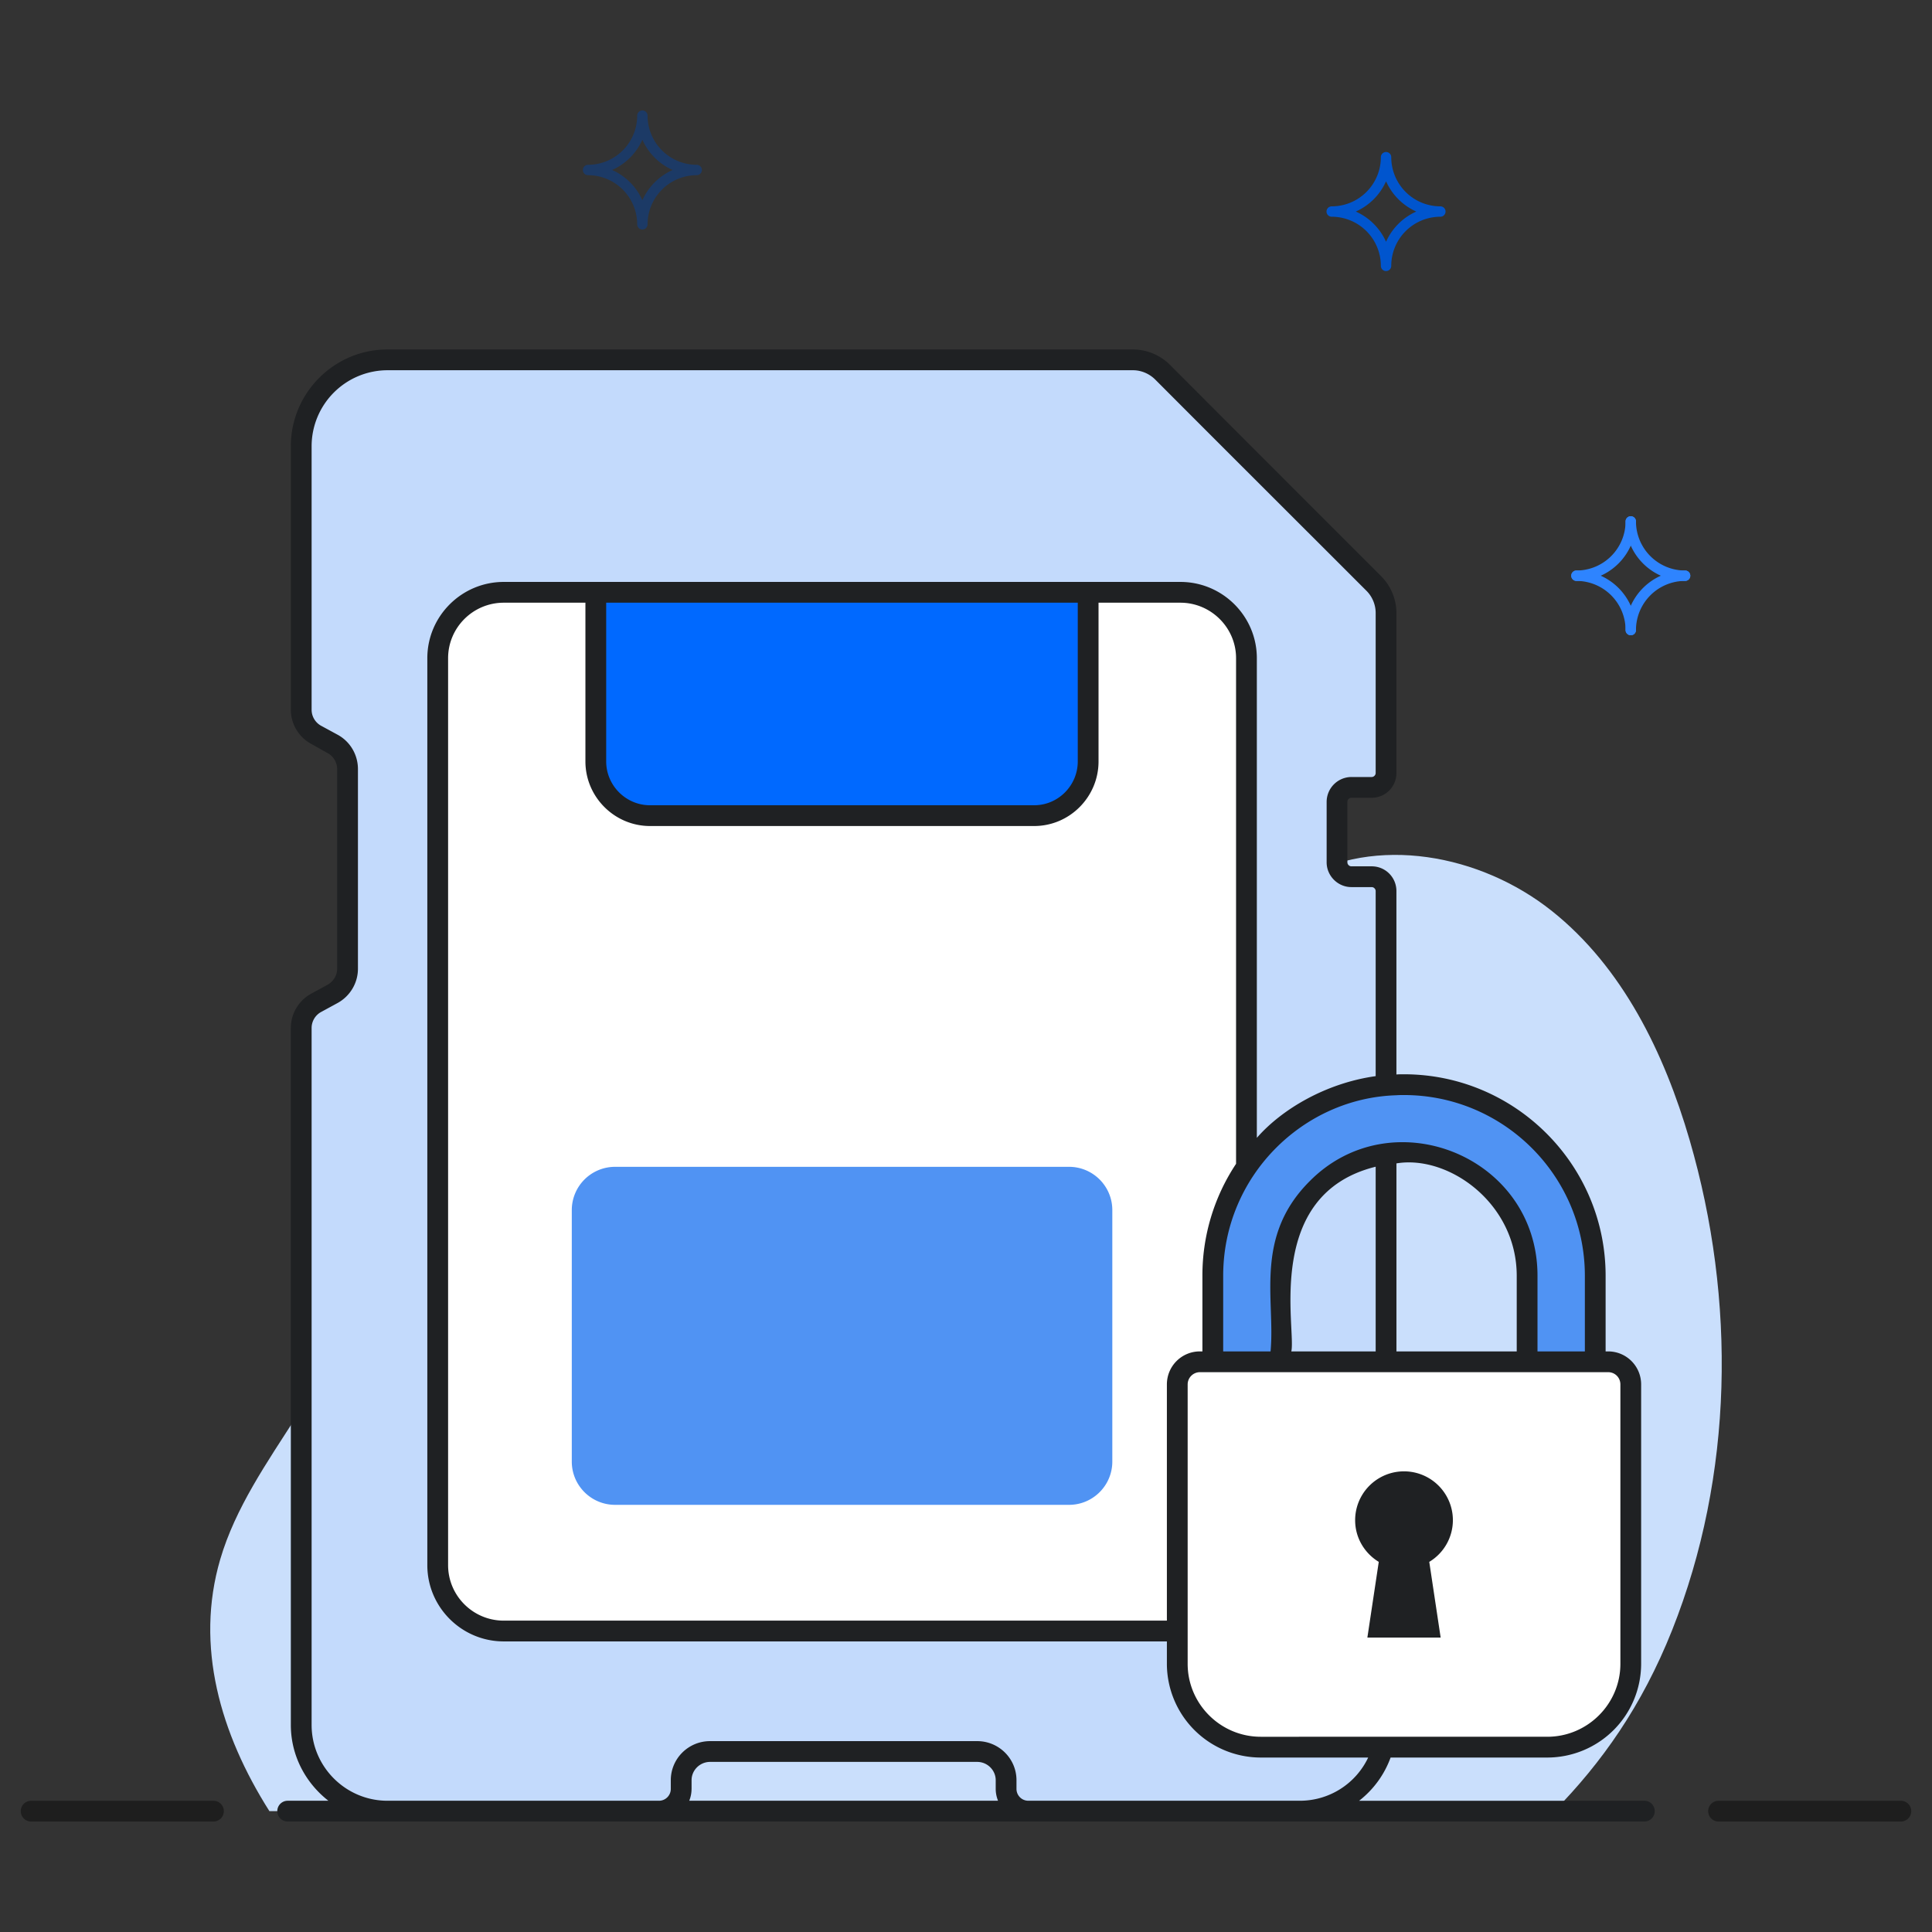 <svg xmlns="http://www.w3.org/2000/svg" viewBox="0 0 93 93"><rect x="0" y="0" width="93" height="93" fill="#333333" stroke="none"/><path fill="#cadffc" d="M74.813 87.183c2.284-2.33 4.22-5.054 5.675-8.707 2.965-7.448 3.085-15.9.846-23.596-1.22-4.19-3.227-8.323-6.644-11.038-3.417-2.715-8.468-3.682-12.223-1.458-2.24 1.326-3.845 3.624-6.238 4.646-4.55 1.941-9.43-1.405-13.698-3.905-4.767-2.792-10.34-4.712-15.787-3.784S16.21 44.694 15.921 50.21c-.193 3.694 1.68 7.295 1.31 10.975-.518 5.142-5.179 8.92-6.631 13.88-1.22 4.166.003 8.387 2.368 12.117h61.845z" class="colorfccad5 svgShape"/><path fill="#1e1e1e" d="M10.274 87.683H1.5a.5.5 0 1 1 0-1h8.774a.5.5 0 1 1 0 1zm81.226 0h-8.774a.5.5 0 1 1 0-1H91.5a.5.5 0 1 1 0 1z" class="color1e1e1e svgShape"/><path fill="#c3dafc" d="M64.36 38.596v2.913c0 .38.311.692.692.692h.975c.38 0 .692.311.692.692V83.03a4.152 4.152 0 0 1-4.151 4.152H49.5a1.075 1.075 0 0 1-1.075-1.075v-.413c0-.761-.623-1.384-1.384-1.384H34.178c-.761 0-1.384.623-1.384 1.384v.413c0 .593-.481 1.075-1.075 1.075H18.651A4.152 4.152 0 0 1 14.5 83.03V49.48c0-.504.276-.969.72-1.21l.788-.43c.444-.24.72-.705.72-1.21v-9.61c0-.503-.273-.965-.712-1.207l-.805-.445a1.378 1.378 0 0 1-.711-1.207V21.477a4.152 4.152 0 0 1 4.151-4.151h35.891c.531 0 1.045.215 1.42.591 3.874 3.88 6.286 6.292 10.166 10.166.376.375.591.889.591 1.42v7.709c0 .38-.311.692-.692.692h-.975a.694.694 0 0 0-.692.692z" class="colorc3f7fc svgShape"/><path fill="#fff" d="M59.995 31.686v43.652a3.18 3.18 0 0 1-3.178 3.169H24.25a3.175 3.175 0 0 1-3.179-3.169V31.686a3.17 3.17 0 0 1 3.179-3.18h32.567a3.177 3.177 0 0 1 3.178 3.18z" class="colorffffff svgShape"/><path fill="#0069ff" d="M52.384 28.509v8.145a2.605 2.605 0 0 1-2.604 2.605H31.287a2.605 2.605 0 0 1-2.604-2.605V28.51h23.701z" class="colorff6700 svgShape"/><path fill="#5093f3" d="M27.524 58.25v12.105c0 1.15.933 2.083 2.084 2.083H51.46c1.15 0 2.083-.933 2.083-2.083V58.25c0-1.15-.933-2.083-2.083-2.083H29.608a2.084 2.084 0 0 0-2.084 2.083zm40.059-6.04c-2.467 0-4.781.96-6.506 2.685a9.155 9.155 0 0 0-2.696 6.516v4.137h3.275V61.41a5.84 5.84 0 0 1 1.735-4.191 5.84 5.84 0 0 1 4.192-1.736c3.263 0 5.927 2.663 5.927 5.927v4.137h3.274V61.41c0-5.076-4.126-9.201-9.201-9.201z" class="colord3dce3 svgShape"/><path fill="#fff" d="M78.5 66.64v13.447a4.02 4.02 0 0 1-4.017 4.017H60.686a4.02 4.02 0 0 1-4.016-4.017V66.639c0-.6.49-1.091 1.091-1.091h19.647c.6 0 1.092.49 1.092 1.091z" class="colorffffff svgShape"/><path fill="#1f2123" d="M79.152 86.683H65.423a4.647 4.647 0 0 0 1.516-2.081h7.54a4.52 4.52 0 0 0 4.52-4.51v-13.45c0-.88-.71-1.59-1.59-1.59h-.12v-3.64c0-5.35-4.36-9.7-9.71-9.7-.12 0-.24 0-.36.01v-8.83c0-.66-.53-1.19-1.19-1.19h-.98c-.1 0-.19-.09-.19-.19v-2.92c0-.1.09-.19.19-.19h.98c.66 0 1.19-.53 1.19-1.19v-7.71c0-.66-.27-1.3-.74-1.77-3.88-3.88-6.29-6.29-10.16-10.17-.47-.47-1.12-.74-1.78-.74H18.65c-2.56 0-4.65 2.09-4.65 4.66v12.68c0 .68.37 1.31.97 1.64l.8.45c.28.15.46.45.46.77v9.61c0 .32-.18.61-.46.77l-.79.43c-.6.33-.98.96-.98 1.65v33.55c0 1.486.717 2.798 1.808 3.65h-1.96a.5.5 0 1 0 0 1h65.305a.5.5 0 1 0 0-1zM77.41 66.052c.33 0 .59.26.59.59v13.45c0 1.93-1.58 3.51-3.52 3.51H60.69c-1.94 0-3.52-1.58-3.52-3.51v-13.45c0-.33.27-.59.59-.59h19.65zm-46.12-26.29h18.49c1.71 0 3.1-1.4 3.1-3.11v-7.64h3.94c1.47 0 2.68 1.2 2.68 2.67v24.34a9.703 9.703 0 0 0-1.62 5.39v3.64h-.12c-.88 0-1.59.71-1.59 1.59v11.37H24.25c-1.48 0-2.68-1.2-2.68-2.67v-43.66c0-1.47 1.2-2.67 2.68-2.67h3.93v7.64c0 1.71 1.4 3.11 3.11 3.11zm-2.11-3.11v-7.64h22.7v7.64c0 1.16-.94 2.11-2.1 2.11H31.29c-1.16 0-2.11-.95-2.11-2.11zm37.04 19.51v8.89h-4.06c.24-1.085-1.345-7.554 4.06-8.89zm1 8.89v-9.05c2.505-.417 5.79 1.913 5.79 5.41v3.64h-5.79zm0-12.33c.12-.01.24-.01.36-.01 4.8 0 8.71 3.9 8.71 8.7v3.64h-2.28v-3.64c0-5.765-7.015-8.55-10.97-4.55-2.693 2.693-1.643 5.725-1.88 8.19h-2.28v-3.64c0-4.79 3.84-8.558 8.34-8.69zM15 83.032v-33.55c0-.32.18-.62.46-.77l.79-.43c.6-.33.98-.96.98-1.65v-9.61c0-.69-.37-1.32-.97-1.65l-.81-.44a.882.882 0 0 1-.45-.77v-12.68a3.66 3.66 0 0 1 3.65-3.66h35.89c.4 0 .79.17 1.07.45 3.87 3.88 6.29 6.29 10.17 10.17.28.28.44.67.44 1.06v7.71c0 .1-.09.19-.19.19h-.98a1.2 1.2 0 0 0-1.19 1.19v2.92c0 .65.54 1.19 1.19 1.19h.98c.1 0 .19.09.19.19v8.91c-2.383.332-4.51 1.584-5.72 2.97v-23.09c0-2.02-1.65-3.67-3.68-3.67H24.25c-2.03 0-3.68 1.65-3.68 3.67v43.66c0 2.02 1.65 3.67 3.68 3.67h31.92v1.08a4.52 4.52 0 0 0 4.52 4.51h5.17a3.638 3.638 0 0 1-3.29 2.08H49.5a.57.57 0 0 1-.57-.57v-.42c0-1.04-.85-1.88-1.89-1.88H34.18c-1.04 0-1.89.84-1.89 1.88v.42c0 .31-.25.57-.57.57H18.65c-2.01 0-3.65-1.64-3.65-3.65zm18.29 3.08v-.42c0-.48.4-.88.89-.88h12.86c.49 0 .89.4.89.88v.42c0 .201.042.393.112.57H33.178c.07-.177.111-.369.111-.57z" class="color231f20 svgShape"/><path fill="#2e84ff" d="M78.5 30.579a.25.25 0 0 1-.25-.25 2.868 2.868 0 0 1 2.865-2.866.25.25 0 0 1 0 .5 2.368 2.368 0 0 0-2.365 2.366.25.25 0 0 1-.25.25z" class="colorff2e57 svgShape"/><path fill="#2e84ff" d="M78.5 30.579a.25.25 0 0 1-.25-.25 2.368 2.368 0 0 0-2.365-2.366.25.25 0 0 1 0-.5 2.868 2.868 0 0 1 2.865 2.866.25.25 0 0 1-.25.25z" class="colorff2e57 svgShape"/><g fill="#2e84ff" class="color000000 svgShape"><path d="M75.885 27.963a.25.25 0 0 1 0-.5A2.368 2.368 0 0 0 78.25 25.1a.25.25 0 0 1 .5 0 2.868 2.868 0 0 1-2.865 2.864z" class="colorff2e57 svgShape"/><path d="M81.115 27.963A2.868 2.868 0 0 1 78.25 25.1a.25.25 0 0 1 .5 0 2.368 2.368 0 0 0 2.365 2.364.25.25 0 0 1 0 .5z" class="colorff2e57 svgShape"/></g><g class="color000000 svgShape"><path fill="#1f2123" d="M69.937 73.178a2.352 2.352 0 0 0-4.705 0c0 .853.458 1.592 1.137 2.005l-.548 3.643h3.527l-.548-3.643a2.343 2.343 0 0 0 1.137-2.005z" class="color231f20 svgShape"/></g><path fill="#0055ce" d="M66.97 12.798a2.367 2.367 0 0 1 2.364-2.365.25.25 0 0 0 0-.5 2.367 2.367 0 0 1-2.364-2.366.25.25 0 0 0-.5 0 2.368 2.368 0 0 1-2.366 2.366.25.25 0 0 0 0 .5 2.368 2.368 0 0 1 2.366 2.365.25.25 0 0 0 .5 0zm-1.706-2.615a2.877 2.877 0 0 0 1.456-1.456 2.877 2.877 0 0 0 1.455 1.456 2.877 2.877 0 0 0-1.455 1.455 2.877 2.877 0 0 0-1.456-1.455z" class="color00ce4a svgShape"/><path fill="#1c3a66" d="M33.537 7.933a2.368 2.368 0 0 1-2.365-2.366.25.25 0 0 0-.5 0 2.368 2.368 0 0 1-2.365 2.366.25.25 0 0 0 0 .5 2.368 2.368 0 0 1 2.365 2.365.25.25 0 0 0 .5 0 2.368 2.368 0 0 1 2.365-2.365.25.25 0 0 0 0-.5zm-2.615 1.705a2.876 2.876 0 0 0-1.456-1.455 2.876 2.876 0 0 0 1.456-1.456 2.877 2.877 0 0 0 1.456 1.456 2.877 2.877 0 0 0-1.456 1.455z" class="color2e1c66 svgShape"/></svg>